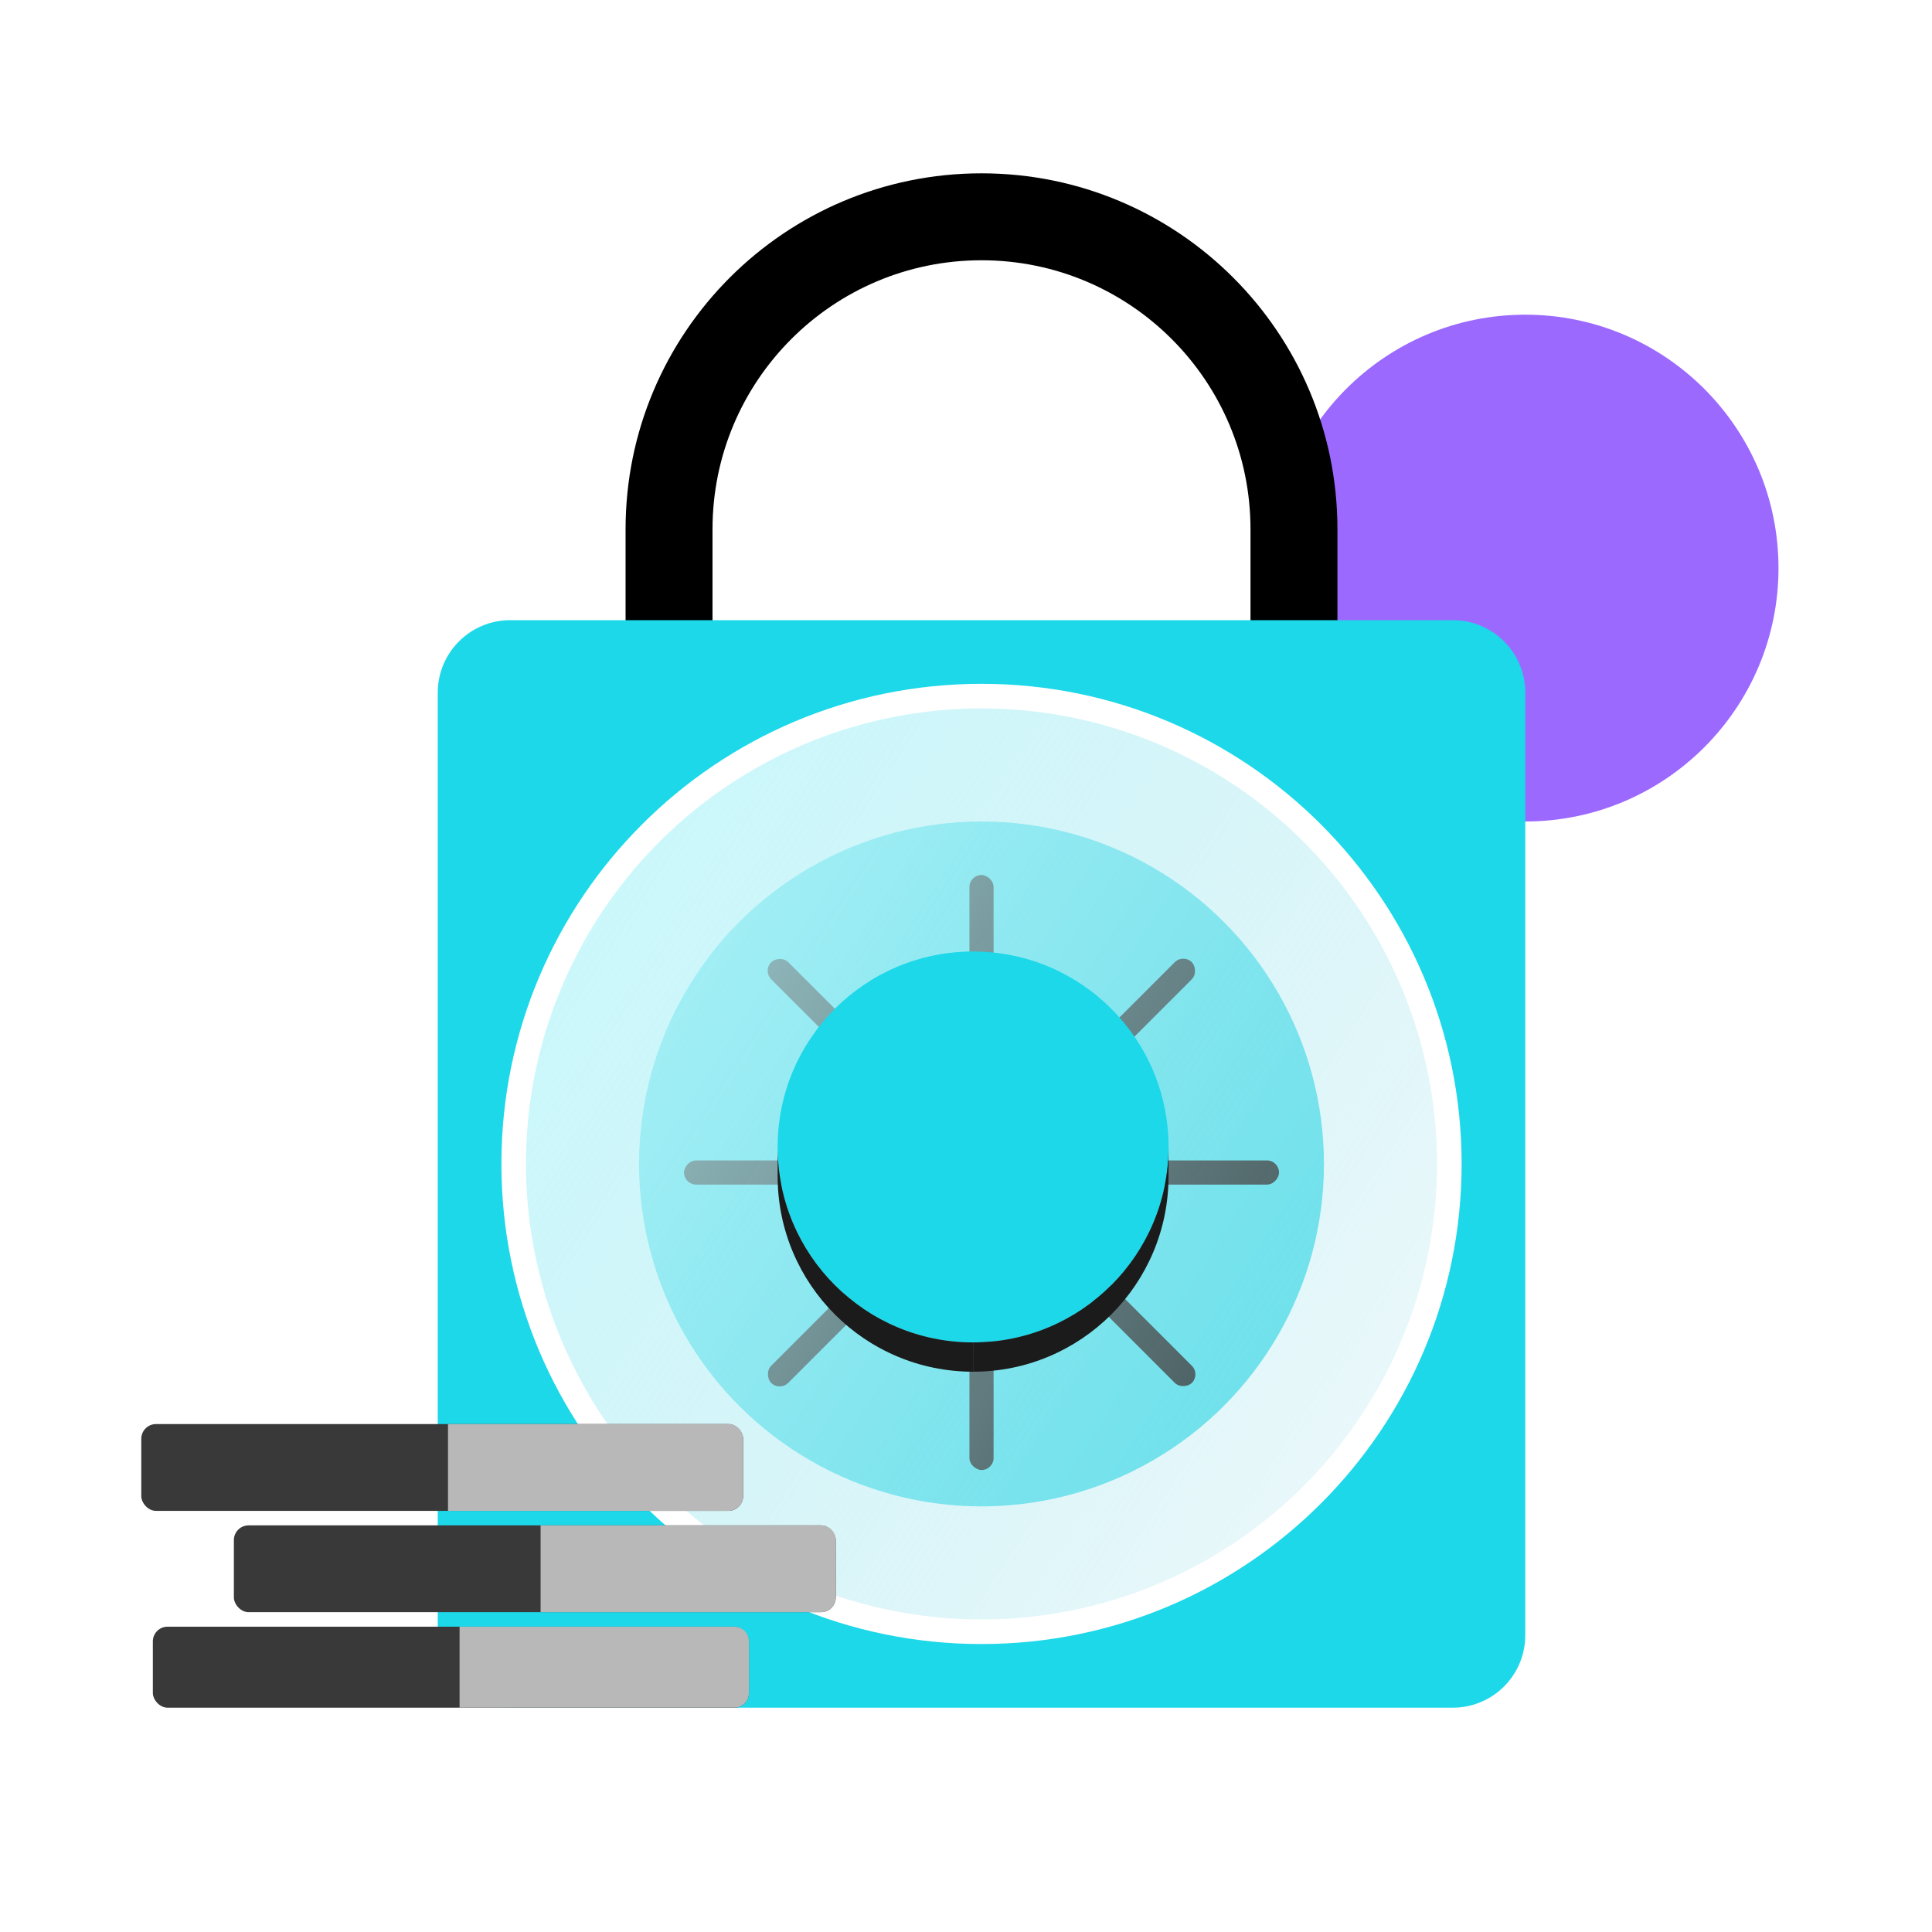 <svg width="240" height="240" viewBox="0 0 240 240" fill="none" xmlns="http://www.w3.org/2000/svg">
<ellipse cx="189.473" cy="70.57" rx="31.458" ry="31.478" fill="#9C69FF"/>
<circle cx="121.926" cy="144.588" r="42.541" fill="#53DFEA"/>
<rect width="73.912" height="3" rx="1.5" transform="matrix(1 0 0 -1 84.97 147.153)" fill="#1B1B1B"/>
<rect width="73.912" height="3" rx="1.5" transform="matrix(-4.37114e-08 1 1 4.37114e-08 120.427 108.697)" fill="#1B1B1B"/>
<rect width="73.912" height="3" rx="1.5" transform="matrix(-0.707 -0.707 -0.707 0.707 149.119 170.725)" fill="#1B1B1B"/>
<rect width="73.912" height="3" rx="1.5" transform="matrix(0.707 -0.707 -0.707 -0.707 96.855 172.846)" fill="#1B1B1B"/>
<path fill-rule="evenodd" clip-rule="evenodd" d="M77.711 65.746C77.711 41.327 97.507 21.531 121.926 21.531C146.345 21.531 166.141 41.327 166.141 65.746V91.055H155.341V65.746C155.341 47.292 140.38 32.331 121.926 32.331C103.471 32.331 88.511 47.292 88.511 65.746V91.055H77.711V65.746Z" fill="black"/>
<g filter="url(#filter0_bii_2117_40642)">
<circle cx="121.926" cy="144.588" r="56.587" fill="url(#paint0_linear_2117_40642)"/>
</g>
<g filter="url(#filter1_b_2117_40642)">
<path fill-rule="evenodd" clip-rule="evenodd" d="M63.379 77.04C58.408 77.04 54.379 81.07 54.379 86.04V203.134C54.379 208.105 58.408 212.134 63.379 212.134H180.473C185.444 212.134 189.473 208.105 189.473 203.134V86.04C189.473 81.07 185.444 77.04 180.473 77.04H63.379ZM121.926 204.229C154.864 204.229 181.567 177.527 181.567 144.588C181.567 111.649 154.864 84.947 121.926 84.947C88.987 84.947 62.285 111.649 62.285 144.588C62.285 177.527 88.987 204.229 121.926 204.229Z" fill="#1CD8E9"/>
</g>
<rect x="29.053" y="189.487" width="74.768" height="10.784" rx="1.83" fill="#393939"/>
<path d="M67.155 189.487H101.99C103.001 189.487 103.821 190.307 103.821 191.318V198.441C103.821 199.452 103.001 200.271 101.99 200.271H67.155V189.487Z" fill="#B8B8B8"/>
<rect x="17.55" y="176.903" width="74.768" height="10.784" rx="1.83" fill="#393939"/>
<path d="M55.652 176.903H90.487C91.498 176.903 92.318 177.723 92.318 178.734V185.857C92.318 186.868 91.498 187.687 90.487 187.687H55.652V176.903Z" fill="#B8B8B8"/>
<rect x="18.987" y="202.071" width="74.049" height="10.065" rx="1.83" fill="#393939"/>
<path d="M57.091 202.071H91.207C92.218 202.071 93.037 202.891 93.037 203.901V210.306C93.037 211.317 92.218 212.136 91.207 212.136H57.091V202.071Z" fill="#B8B8B8"/>
<g clip-path="url(#clip0_2117_40642)">
<path d="M120.882 166.758C134.291 166.758 145.161 155.888 145.161 142.479C145.161 129.07 134.291 118.2 120.882 118.2C107.473 118.2 96.603 129.07 96.603 142.479C96.603 155.888 107.473 166.758 120.882 166.758Z" fill="#1CD8E9"/>
</g>
<path d="M120.881 166.758C134.29 166.758 145.16 155.887 145.16 142.479V146.12C145.16 159.529 134.29 170.399 120.881 170.399V166.758Z" fill="#1B1B1B"/>
<path d="M96.602 142.479C96.602 155.887 107.472 166.758 120.881 166.758V170.399C107.472 170.399 96.602 159.529 96.602 146.12V142.479Z" fill="#1B1B1B"/>
<defs>
<filter id="filter0_bii_2117_40642" x="60.539" y="83.201" width="122.774" height="122.774" filterUnits="userSpaceOnUse" color-interpolation-filters="sRGB">
<feFlood flood-opacity="0" result="BackgroundImageFix"/>
<feGaussianBlur in="BackgroundImageFix" stdDeviation="2.4"/>
<feComposite in2="SourceAlpha" operator="in" result="effect1_backgroundBlur_2117_40642"/>
<feBlend mode="normal" in="SourceGraphic" in2="effect1_backgroundBlur_2117_40642" result="shape"/>
<feColorMatrix in="SourceAlpha" type="matrix" values="0 0 0 0 0 0 0 0 0 0 0 0 0 0 0 0 0 0 127 0" result="hardAlpha"/>
<feOffset dx="1.2" dy="1.2"/>
<feComposite in2="hardAlpha" operator="arithmetic" k2="-1" k3="1"/>
<feColorMatrix type="matrix" values="0 0 0 0 0.02 0 0 0 0 0.765 0 0 0 0 0.867 0 0 0 1 0"/>
<feBlend mode="normal" in2="shape" result="effect2_innerShadow_2117_40642"/>
<feColorMatrix in="SourceAlpha" type="matrix" values="0 0 0 0 0 0 0 0 0 0 0 0 0 0 0 0 0 0 127 0" result="hardAlpha"/>
<feOffset dx="-1.2" dy="-1.2"/>
<feComposite in2="hardAlpha" operator="arithmetic" k2="-1" k3="1"/>
<feColorMatrix type="matrix" values="0 0 0 0 0 0 0 0 0 0 0 0 0 0 0 0 0 0 0.5 0"/>
<feBlend mode="normal" in2="effect2_innerShadow_2117_40642" result="effect3_innerShadow_2117_40642"/>
</filter>
<filter id="filter1_b_2117_40642" x="48.379" y="71.04" width="147.094" height="147.095" filterUnits="userSpaceOnUse" color-interpolation-filters="sRGB">
<feFlood flood-opacity="0" result="BackgroundImageFix"/>
<feGaussianBlur in="BackgroundImageFix" stdDeviation="3"/>
<feComposite in2="SourceAlpha" operator="in" result="effect1_backgroundBlur_2117_40642"/>
<feBlend mode="normal" in="SourceGraphic" in2="effect1_backgroundBlur_2117_40642" result="shape"/>
</filter>
<linearGradient id="paint0_linear_2117_40642" x1="56.115" y1="70.164" x2="229.391" y2="182.786" gradientUnits="userSpaceOnUse">
<stop stop-color="#C6FCFF"/>
<stop offset="1" stop-color="#A0DBE6" stop-opacity="0"/>
</linearGradient>
<clipPath id="clip0_2117_40642">
<rect width="48.558" height="48.558" fill="white" transform="translate(96.602 118.2)"/>
</clipPath>
</defs>
</svg>

